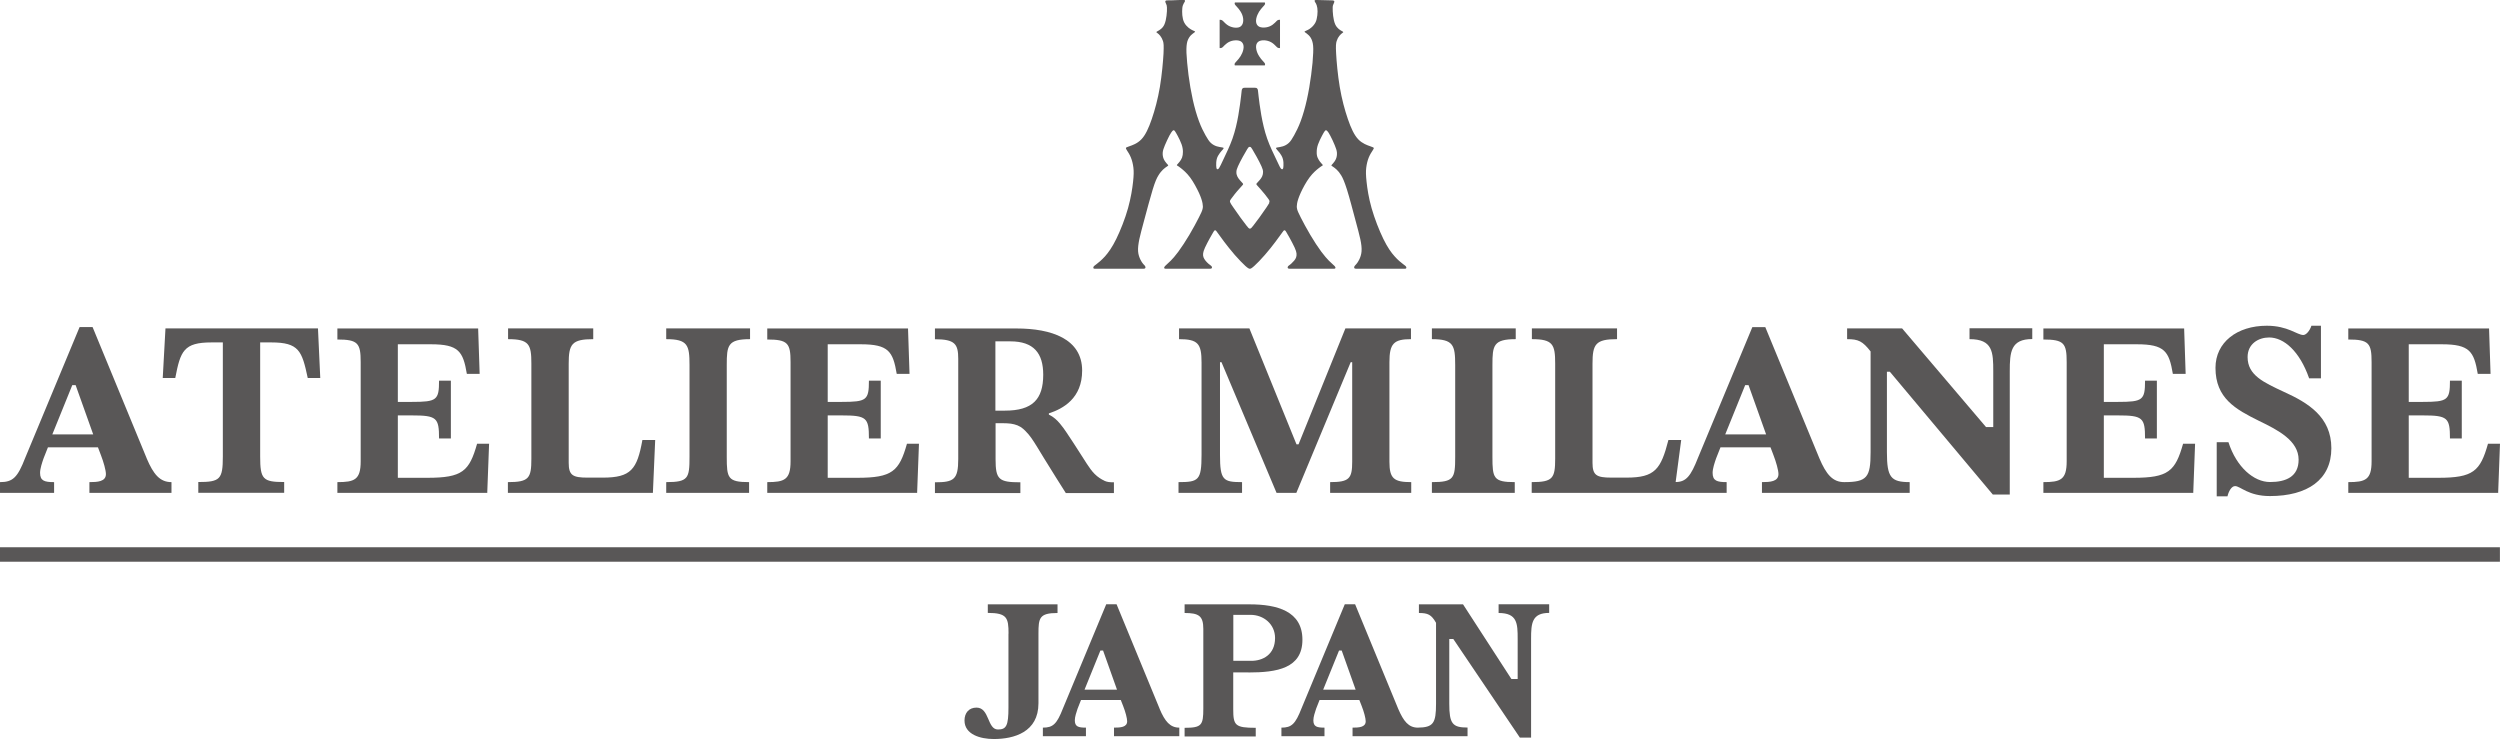<svg viewBox="0 0 283.28 83.74" xmlns="http://www.w3.org/2000/svg" data-sanitized-data-name="レイヤー 2" data-name="レイヤー 2" id="_レイヤー_2">
  <defs>
    <style>
      .cls-1 {
        fill: #595757;
        stroke-width: 0px;
      }
    </style>
  </defs>
  <g data-sanitized-data-name="レイヤー 1-2" data-name="レイヤー 1-2" id="_レイヤー_1-2">
    <g>
      <g>
        <path d="M139.93.27c-.06.15-.02.22.07.33.09.11.23.24.37.42.14.18.29.4.39.66s.14.56.1.81-.16.45-.36.56c-.2.1-.48.11-.74.06-.26-.05-.51-.15-.71-.3-.2-.14-.36-.33-.47-.43s-.18-.14-.38-.14v3.21c.2,0,.27-.03.38-.14.11-.11.27-.29.47-.43s.45-.25.72-.29.57-.03.78.07c.21.1.33.3.36.54.03.25-.04.54-.15.8-.11.26-.25.48-.4.66-.14.18-.28.31-.37.42s-.13.18-.07.33h3.4c.06-.15.02-.22-.07-.33-.09-.11-.23-.24-.37-.42-.14-.18-.29-.4-.4-.66s-.17-.56-.15-.8c.03-.25.15-.44.36-.54s.51-.12.78-.07c.27.04.52.15.72.29s.36.33.47.43c.11.11.18.14.38.14v-3.21c-.2,0-.27.03-.38.14-.11.11-.27.29-.47.43s-.45.25-.72.29-.57.03-.78-.07-.33-.3-.36-.54c-.03-.25.04-.54.15-.8s.25-.48.4-.66c.14-.18.28-.31.37-.42.09-.11.13-.18.07-.33h-3.4,0Z" class="cls-1"></path>
        <path d="M159.33,30.23c-.04-.09-.13-.14-.35-.31s-.57-.44-.95-.87c-.39-.43-.81-1.02-1.28-1.98s-.99-2.29-1.33-3.48-.49-2.24-.57-2.98-.09-1.18-.04-1.6.15-.83.29-1.17.32-.61.43-.78c.11-.17.15-.24.13-.29,0-.05-.08-.09-.4-.2-.32-.11-.89-.3-1.35-.78-.47-.49-.83-1.28-1.18-2.3s-.69-2.27-.92-3.64-.36-2.87-.41-3.77c-.05-.89-.02-1.18.06-1.43s.19-.45.31-.59c.12-.15.23-.24.31-.3s.13-.09.13-.12-.05-.06-.14-.11-.23-.12-.37-.24c-.14-.12-.29-.28-.41-.54-.11-.26-.19-.61-.23-.96-.04-.35-.06-.71-.05-.94,0-.22.06-.31.09-.39.04-.07.06-.13.08-.19s.03-.14-.02-.18c-.05-.04-.15-.05-.34-.05s-.47-.02-.77-.02-.62-.02-.81-.02c-.18,0-.23,0-.26.03s-.03.08,0,.14c.02.06.08.13.14.24s.11.27.15.5c.03.23.04.53,0,.82-.04.29-.09.59-.22.83s-.31.44-.47.57c-.16.14-.3.22-.41.27-.11.06-.2.09-.26.12s-.09.05-.09.07.02.05.11.11c.08.06.22.15.37.3s.3.36.39.66c.1.3.14.68.11,1.33-.02.64-.1,1.54-.23,2.49-.12.94-.29,1.93-.49,2.83s-.44,1.72-.69,2.4c-.25.68-.53,1.22-.75,1.62-.23.41-.4.68-.61.87-.21.19-.44.31-.67.38s-.45.1-.59.12c-.13.02-.17.04-.18.07s0,.07.08.16c.07.09.2.22.34.4.14.19.29.43.36.7s.07.55.06.75c0,.2-.03.31-.08.37-.05.05-.14.05-.25-.11s-.23-.46-.51-1.03c-.27-.57-.69-1.41-1-2.29s-.51-1.79-.67-2.67c-.15-.87-.26-1.71-.31-2.17s-.06-.56-.07-.63c0-.08-.03-.13-.06-.18s-.07-.09-.13-.11c-.06-.02-.13-.02-.73-.02s-.67,0-.73.02-.1.06-.13.11c-.03.05-.05.1-.06.18s-.02.17-.07.63-.16,1.3-.31,2.17-.36,1.79-.67,2.67-.73,1.71-1,2.29c-.27.57-.4.87-.51,1.03s-.2.16-.25.11-.07-.17-.08-.37,0-.49.06-.75.22-.51.36-.7.27-.32.34-.4c.07-.09.09-.13.08-.16s-.05-.05-.18-.07c-.13-.02-.36-.05-.59-.12-.23-.07-.46-.19-.67-.38-.21-.19-.38-.47-.61-.87-.23-.41-.5-.94-.75-1.62s-.49-1.5-.69-2.4-.37-1.89-.49-2.83c-.12-.94-.2-1.84-.23-2.49-.02-.64.02-1.03.11-1.33.1-.3.25-.51.39-.66.15-.15.29-.24.37-.3s.11-.09.11-.11-.03-.04-.09-.07-.15-.06-.26-.12-.25-.14-.41-.27c-.16-.14-.35-.33-.47-.57-.13-.24-.19-.54-.22-.83-.03-.3-.02-.59,0-.82s.09-.38.15-.5c.06-.11.11-.18.14-.24.02-.06.02-.11,0-.14C134.23,0,134.19,0,134,0,133.82,0,133.49,0,133.19.02s-.58.02-.77.02-.29,0-.34.05c-.05.04-.04.11-.02.18.02.07.05.12.08.19.04.07.08.16.09.39s0,.58-.05.94c-.04.35-.12.7-.23.96s-.26.42-.41.54c-.14.12-.28.19-.37.24s-.14.08-.14.11.05.06.13.12.2.15.31.3c.12.15.23.35.31.59s.1.53.06,1.43c-.05.89-.18,2.39-.41,3.77-.23,1.37-.57,2.62-.92,3.64s-.71,1.81-1.18,2.3c-.47.49-1.04.67-1.35.78-.32.11-.38.14-.4.2-.01.05.02.12.13.29s.29.44.43.78.24.75.29,1.17.04.86-.04,1.6-.24,1.79-.57,2.98-.86,2.52-1.33,3.48-.9,1.55-1.28,1.98c-.39.43-.74.71-.95.87s-.3.22-.35.31c-.04.09-.05.22.12.22h5.57c.2,0,.22-.13.18-.24-.04-.11-.14-.19-.24-.3-.1-.12-.21-.27-.32-.5s-.23-.54-.26-.92.03-.84.14-1.39c.12-.55.29-1.18.57-2.22.28-1.04.66-2.47.94-3.39s.47-1.32.65-1.61c.18-.3.35-.49.51-.65s.33-.27.43-.34c.1-.07.15-.1.17-.13,0-.03,0-.05-.03-.08s-.07-.07-.16-.18-.23-.28-.32-.49-.13-.47-.11-.72.11-.5.25-.84.35-.77.5-1.07c.16-.29.27-.45.34-.53.08-.08.12-.1.16-.09.04,0,.08.02.14.11.07.09.16.26.31.53.14.27.33.64.44.96s.15.59.15.84-.03.47-.1.66-.18.34-.27.46c-.09.12-.16.2-.22.26s-.1.1-.1.13.04.05.1.09c.06.03.14.08.38.27s.63.51,1.02,1.03.76,1.23,1.01,1.76c.24.53.35.9.4,1.17.05.27.06.46,0,.67-.05.21-.16.45-.41.94s-.65,1.25-1.08,1.97-.88,1.41-1.25,1.91-.64.8-.86,1.02c-.22.22-.38.36-.5.47-.12.11-.2.18-.23.26s-.02.18.13.18h5.07c.2,0,.21-.11.2-.18s-.05-.12-.12-.17c-.07-.05-.16-.12-.27-.21-.11-.1-.24-.22-.34-.35s-.18-.26-.23-.39c-.05-.14-.06-.28-.04-.44s.07-.34.21-.65.37-.74.55-1.07.31-.54.39-.68c.08-.13.11-.18.15-.2s.08-.02.12,0,.07.07.22.27c.14.2.4.56.74,1.01.34.45.76.98,1.2,1.49.45.51.92,1,1.21,1.26s.4.3.47.31h.06c.07,0,.18-.05.47-.31.29-.26.77-.75,1.21-1.26s.87-1.04,1.2-1.49c.34-.45.59-.81.74-1.01.14-.2.18-.25.22-.27.04-.02.08-.02.12,0s.07.07.15.2c.08.13.21.35.39.68s.41.76.55,1.07.19.49.21.65,0,.31-.04.44c-.05.14-.12.27-.23.39s-.23.25-.34.35-.21.16-.27.21c-.07.05-.11.1-.12.17s0,.18.2.18h5.07c.15,0,.16-.1.13-.18s-.11-.16-.23-.26-.28-.25-.5-.47-.49-.53-.86-1.02c-.37-.5-.82-1.18-1.25-1.91s-.83-1.47-1.08-1.97-.36-.73-.41-.94c-.05-.21-.05-.4,0-.67s.16-.63.4-1.17c.24-.53.62-1.24,1.01-1.76s.78-.84,1.02-1.03.32-.23.38-.27c.06-.03.1-.06.1-.09s-.04-.07-.1-.13c-.06-.06-.13-.14-.22-.26s-.19-.27-.27-.46-.11-.41-.1-.66c0-.25.04-.52.15-.84s.3-.69.44-.96.24-.44.31-.53c.07-.09.1-.11.14-.11s.08.01.16.09.19.24.34.53c.16.29.36.73.5,1.07s.23.59.25.84-.02.51-.11.72-.23.39-.32.49c-.09.11-.13.15-.16.18s-.05.06-.03.08c0,.03.06.05.17.13.1.07.27.18.43.34.16.15.33.35.51.65s.36.7.65,1.61.66,2.36.94,3.39c.28,1.04.45,1.67.57,2.22s.17,1.01.14,1.39-.15.69-.26.92-.22.38-.32.5-.2.2-.24.3c-.04.11-.03.24.18.24h5.57c.17,0,.17-.13.12-.22h0ZM143.84,22.98c-.05.09-.13.22-.33.52-.2.29-.52.75-.8,1.14s-.52.71-.7.93c-.17.22-.27.34-.38.34s-.21-.12-.38-.34-.42-.54-.7-.93-.6-.85-.8-1.14c-.2-.29-.29-.42-.33-.52-.05-.09-.06-.15-.05-.2,0-.05.03-.1.12-.23s.24-.33.41-.54.35-.43.51-.6c.15-.17.27-.29.34-.38.08-.08.11-.13.11-.17s-.03-.08-.1-.15-.17-.18-.28-.31-.21-.27-.28-.42c-.07-.15-.11-.32-.1-.5,0-.17.05-.35.18-.64.13-.29.34-.7.54-1.06.2-.36.38-.68.5-.87s.17-.27.29-.27.17.07.29.27c.12.19.3.51.5.87s.41.77.54,1.06c.13.29.18.47.18.64s-.03.34-.1.5c-.07.15-.17.3-.28.42s-.21.24-.28.31-.1.11-.1.15.04.09.11.17c.08.08.19.21.34.38s.34.39.51.6.32.41.41.54c.09.13.11.18.12.23,0,.05,0,.11-.05.2h.04Z" class="cls-1"></path>
      </g>
      <g>
        <rect height="1.64" width="283.27" y="62.01" class="cls-1"></rect>
        <g>
          <path d="M283.05,55.85h-16.96v-1.22c1.93,0,2.64-.26,2.64-2.35v-11.26c0-2.13-.31-2.55-2.64-2.55v-1.25h15.95c.06,1.71.11,3.43.17,5.14h-1.45c-.43-2.55-.93-3.35-4.08-3.35h-3.74v6.53h1.58c2.84,0,3.09-.2,3.09-2.41h1.34v6.55h-1.34c0-2.35-.26-2.61-3.09-2.61h-1.58v7.07h3.35c3.96,0,4.75-.74,5.63-3.86h1.36c-.07,1.86-.14,3.72-.21,5.59l-.02-.02Z" class="cls-1"></path>
          <path d="M261.65,42.86c-1.07-3.06-2.85-4.62-4.53-4.62-1.2,0-2.44.71-2.44,2.22,0,2.07,1.83,2.87,4.13,3.95,2.69,1.22,5.36,2.81,5.36,6.38s-2.71,5.42-6.96,5.42c-2.46,0-3.35-1.13-3.95-1.13-.41,0-.74.62-.86,1.16h-1.22v-6.13h1.33c.91,2.83,2.88,4.51,4.71,4.51s3.24-.62,3.24-2.53c0-2.15-2.31-3.35-4.49-4.4-2.64-1.31-4.93-2.55-4.93-6.01,0-2.89,2.44-4.77,5.82-4.77,2.38,0,3.44,1.05,4.13,1.05.33,0,.74-.49.92-1.05h1.08v5.96c-.44,0-.89,0-1.33,0h-.01Z" class="cls-1"></path>
          <path d="M248.5,55.85h-16.96v-1.22c1.93,0,2.64-.26,2.64-2.35v-11.26c0-2.13-.31-2.55-2.64-2.55v-1.25h15.95c.06,1.71.11,3.43.17,5.14h-1.45c-.43-2.55-.93-3.35-4.08-3.35h-3.74v6.53h1.58c2.84,0,3.09-.2,3.09-2.41h1.34v6.55h-1.34c0-2.35-.26-2.61-3.09-2.61h-1.58v7.07h3.35c3.96,0,4.75-.74,5.63-3.86h1.36c-.07,1.86-.14,3.72-.21,5.59l-.02-.02Z" class="cls-1"></path>
          <path d="M103.9,55.85h-16.96v-1.22c1.93,0,2.64-.26,2.64-2.35v-11.26c0-2.13-.31-2.55-2.64-2.55v-1.25h15.95c.06,1.71.11,3.43.17,5.14h-1.45c-.43-2.55-.93-3.35-4.08-3.35h-3.74v6.53h1.58c2.84,0,3.09-.2,3.09-2.41h1.34v6.55h-1.34c0-2.35-.26-2.61-3.09-2.61h-1.58v7.07h3.35c3.96,0,4.75-.74,5.63-3.86h1.36c-.07,1.86-.14,3.72-.21,5.59l-.02-.02Z" class="cls-1"></path>
          <path d="M73.98,55.85h-16.43v-1.22c2.38,0,2.66-.43,2.66-2.64v-10.81c0-2.16-.26-2.75-2.64-2.75v-1.22h9.65v1.22c-2.44,0-2.78.57-2.78,2.78v11.23c0,1.42.46,1.68,2.13,1.68h1.73c3.2,0,3.89-.93,4.49-4.26h1.45c-.09,2-.17,3.99-.26,5.99Z" class="cls-1"></path>
          <path d="M55.19,55.85h-16.96v-1.22c1.93,0,2.64-.26,2.64-2.35v-11.26c0-2.13-.31-2.55-2.64-2.55v-1.25h15.95c.06,1.71.11,3.43.17,5.14h-1.45c-.43-2.55-.93-3.35-4.08-3.35h-3.74v6.53h1.58c2.84,0,3.09-.2,3.09-2.41h1.34v6.55h-1.34c0-2.35-.26-2.61-3.09-2.61h-1.58v7.07h3.35c3.96,0,4.75-.74,5.63-3.86h1.36c-.07,1.86-.14,3.72-.21,5.59l-.02-.02Z" class="cls-1"></path>
          <path d="M164.89,41.35c0-2.24-.2-2.92-2.64-2.92v-1.22h9.5v1.22c-2.53,0-2.64.71-2.64,2.92v10.41c0,2.41.11,2.87,2.53,2.87v1.22h-9.39v-1.22c2.5,0,2.64-.43,2.64-2.87,0,0,0-10.41,0-10.41Z" class="cls-1"></path>
          <path d="M150.72,55.85v-1.22c2.16,0,2.5-.4,2.5-2.3v-11.29h-.17c-2.05,4.94-4.1,9.87-6.16,14.81h-2.24c-2.08-4.94-4.16-9.87-6.24-14.81h-.17v10.5c0,2.89.37,3.09,2.5,3.09v1.22h-7.2v-1.22c2.27,0,2.61-.2,2.61-3.09v-10.47c0-2.13-.4-2.64-2.55-2.64v-1.22h7.97c1.78,4.38,3.56,8.76,5.34,13.14h.23c1.77-4.38,3.54-8.76,5.31-13.14h7.43v1.22c-1.96,0-2.44.51-2.44,2.61v11.29c0,1.9.51,2.3,2.47,2.3v1.22h-9.19Z" class="cls-1"></path>
          <path d="M78.13,41.35c0-2.24-.2-2.92-2.64-2.92v-1.22h9.5v1.22c-2.53,0-2.64.71-2.64,2.92v10.41c0,2.41.11,2.87,2.53,2.87v1.22h-9.39v-1.22c2.5,0,2.64-.43,2.64-2.87,0,0,0-10.41,0-10.41Z" class="cls-1"></path>
          <path d="M34.87,42.83c-.65-3.07-.99-4.03-4.14-4.03h-1.25v12.93c0,2.58.31,2.89,2.72,2.89v1.22h-9.73v-1.22c2.47,0,2.78-.31,2.78-2.89v-12.93h-1.28c-3.15,0-3.52.96-4.11,4.03h-1.42c.1-1.87.21-3.74.31-5.62h17.28c.09,1.87.17,3.74.26,5.62h-1.42Z" class="cls-1"></path>
          <path d="M16.62,51.93c-2.04-4.96-4.08-9.91-6.13-14.87h-1.47c-2.05,4.94-4.1,9.87-6.16,14.81-.87,2.25-1.41,2.76-2.86,2.76v1.22h6.13v-1.22c-1.08,0-1.59-.14-1.59-1.05,0-.49.23-1.16.4-1.65.16-.41.33-.83.49-1.24h5.67c.11.29.22.58.33.87.31.8.57,1.73.57,2.16,0,.86-.97.91-1.87.91v1.22h9.3v-1.22c-1.31,0-2.04-.88-2.81-2.69h0ZM5.93,49.22l2.26-5.58h.38l1.99,5.58s-4.63,0-4.63,0Z" class="cls-1"></path>
          <path d="M125.14,54.47c-.34-.15-.76-.42-1.1-.76s-.61-.74-.87-1.13-.5-.77-.75-1.17c-.5-.79-1.05-1.63-1.54-2.36-.25-.37-.48-.71-.79-1.07s-.69-.74-1.24-1v-.14c1.65-.54,3.77-1.73,3.77-4.85,0-3.6-3.49-4.77-7.43-4.77h-9.25v1.22c2.27,0,2.64.54,2.64,2.22v11.35c0,2.33-.49,2.64-2.64,2.64v1.22h9.68v-1.22c-2.44,0-2.81-.31-2.81-2.61v-4.09c1.11,0,1.62,0,2.11.13.25.06.5.16.71.29s.39.29.54.44c.3.3.51.56.72.86.42.6.86,1.36,1.42,2.27.84,1.37,1.93,3.1,2.46,3.93h5.45v-1.22c-.47,0-.72-.02-1.06-.16l-.02-.02ZM113.87,46.53h-1.08v-7.85h1.7c2.64,0,3.72,1.34,3.72,3.78,0,2.8-1.23,4.07-4.34,4.07Z" class="cls-1"></path>
          <path d="M223.17,37.21v1.22c2.64,0,2.69,1.47,2.69,3.66v6.3h-.82c-3.17-3.73-6.34-7.46-9.51-11.18h-6.23v1.22c1.28,0,1.75.23,2.66,1.39v11.43c0,2.84-.4,3.38-2.99,3.38-1.31,0-2.04-.88-2.81-2.69-2.04-4.96-4.08-9.91-6.13-14.87h-1.47c-2.05,4.94-4.1,9.87-6.16,14.81-.81,2.06-1.34,2.74-2.53,2.74l.63-4.76h-1.45c-.85,3.32-1.53,4.26-4.74,4.26h-1.73c-1.67,0-2.13-.26-2.13-1.68v-11.23c0-2.21.34-2.78,2.78-2.78v-1.22h-9.65v1.22c2.38,0,2.64.6,2.64,2.75v10.81c0,2.22-.28,2.64-2.66,2.64v1.22h22.09v-1.22c-1.08,0-1.59-.14-1.59-1.05,0-.49.23-1.16.4-1.65.16-.41.33-.83.49-1.24h5.67c.11.29.22.58.33.87.31.8.57,1.73.57,2.16,0,.86-.97.91-1.87.91v1.22h16.74v-1.22c-2.13,0-2.58-.54-2.58-3.38v-9.13h.33c3.89,4.64,7.78,9.28,11.67,13.92h1.92v-13.96c0-2.19.11-3.66,2.55-3.66v-1.22h-7.15.04ZM195.49,49.22l2.26-5.58h.38l1.99,5.58h-4.63Z" class="cls-1"></path>
        </g>
        <g>
          <path d="M131.4,80.31l-4.88-11.84h-1.17c-1.63,3.93-3.27,7.86-4.9,11.79-.7,1.79-1.13,2.19-2.28,2.19v.97h4.88v-.97c-.86,0-1.26-.11-1.26-.83,0-.39.18-.92.31-1.31.13-.33.26-.66.39-.99h4.51c.09.23.18.46.27.69.25.63.45,1.38.45,1.72,0,.68-.77.72-1.49.72v.97h7.4v-.97c-1.04,0-1.63-.7-2.24-2.15h.01ZM122.89,78.15l1.8-4.44h.3l1.58,4.44h-3.69,0Z" class="cls-1"></path>
          <path d="M114.28,71.8c0-1.8-.18-2.35-2.35-2.35v-.97h7.9v.98c-2.07,0-2.16.57-2.16,2.35v7.88c0,3.28-2.78,4.05-5.06,4.05-1.53,0-3.32-.52-3.32-2.1,0-.86.5-1.46,1.36-1.46,1.49,0,1.2,2.48,2.43,2.48.95,0,1.19-.43,1.19-2.49v-8.38h0Z" class="cls-1"></path>
          <path d="M141.45,76.2c3.23,0,6.13-.46,6.13-3.71s-2.87-4.01-5.99-4.01h-7.36v.98c1.6,0,2.12.32,2.12,1.8v9.02c0,1.89-.18,2.19-2.12,2.19v.98h8.06v-.98c-2.34,0-2.55-.27-2.55-2.12v-4.16h1.71ZM139.75,69.67h1.96c1.48,0,2.77,1.06,2.77,2.62,0,1.91-1.42,2.59-2.68,2.59h-2.05v-5.21h0Z" class="cls-1"></path>
          <path d="M169.81,68.48v.98c2.12,0,2.16,1.18,2.16,2.93v4.55h-.71c-1.73-2.68-3.75-5.78-5.48-8.46h-5v.98c1.02,0,1.41.18,1.94,1.11v9.17c0,2.21-.3,2.69-2.08,2.71-1.02-.01-1.6-.71-2.21-2.14-1.63-3.95-3.25-7.89-4.88-11.84h-1.17c-1.63,3.93-3.27,7.86-4.9,11.79-.7,1.79-1.13,2.19-2.28,2.19v.97h4.88v-.97c-.86,0-1.26-.11-1.26-.83,0-.39.18-.92.31-1.31.13-.33.26-.66.39-.99h4.51c.09.23.18.46.27.69.25.63.45,1.38.45,1.72,0,.68-.77.72-1.49.72v.97h13.03v-.98c-1.71,0-2.07-.43-2.07-2.71v-7.32h.46c2.51,3.72,5.03,7.45,7.54,11.17h1.27v-11.2c0-1.75.09-2.93,2.05-2.93v-.98h-5.74.01ZM149.93,78.15l1.8-4.44h.3l1.58,4.44h-3.69,0Z" class="cls-1"></path>
        </g>
      </g>
    </g>
  </g>
</svg>